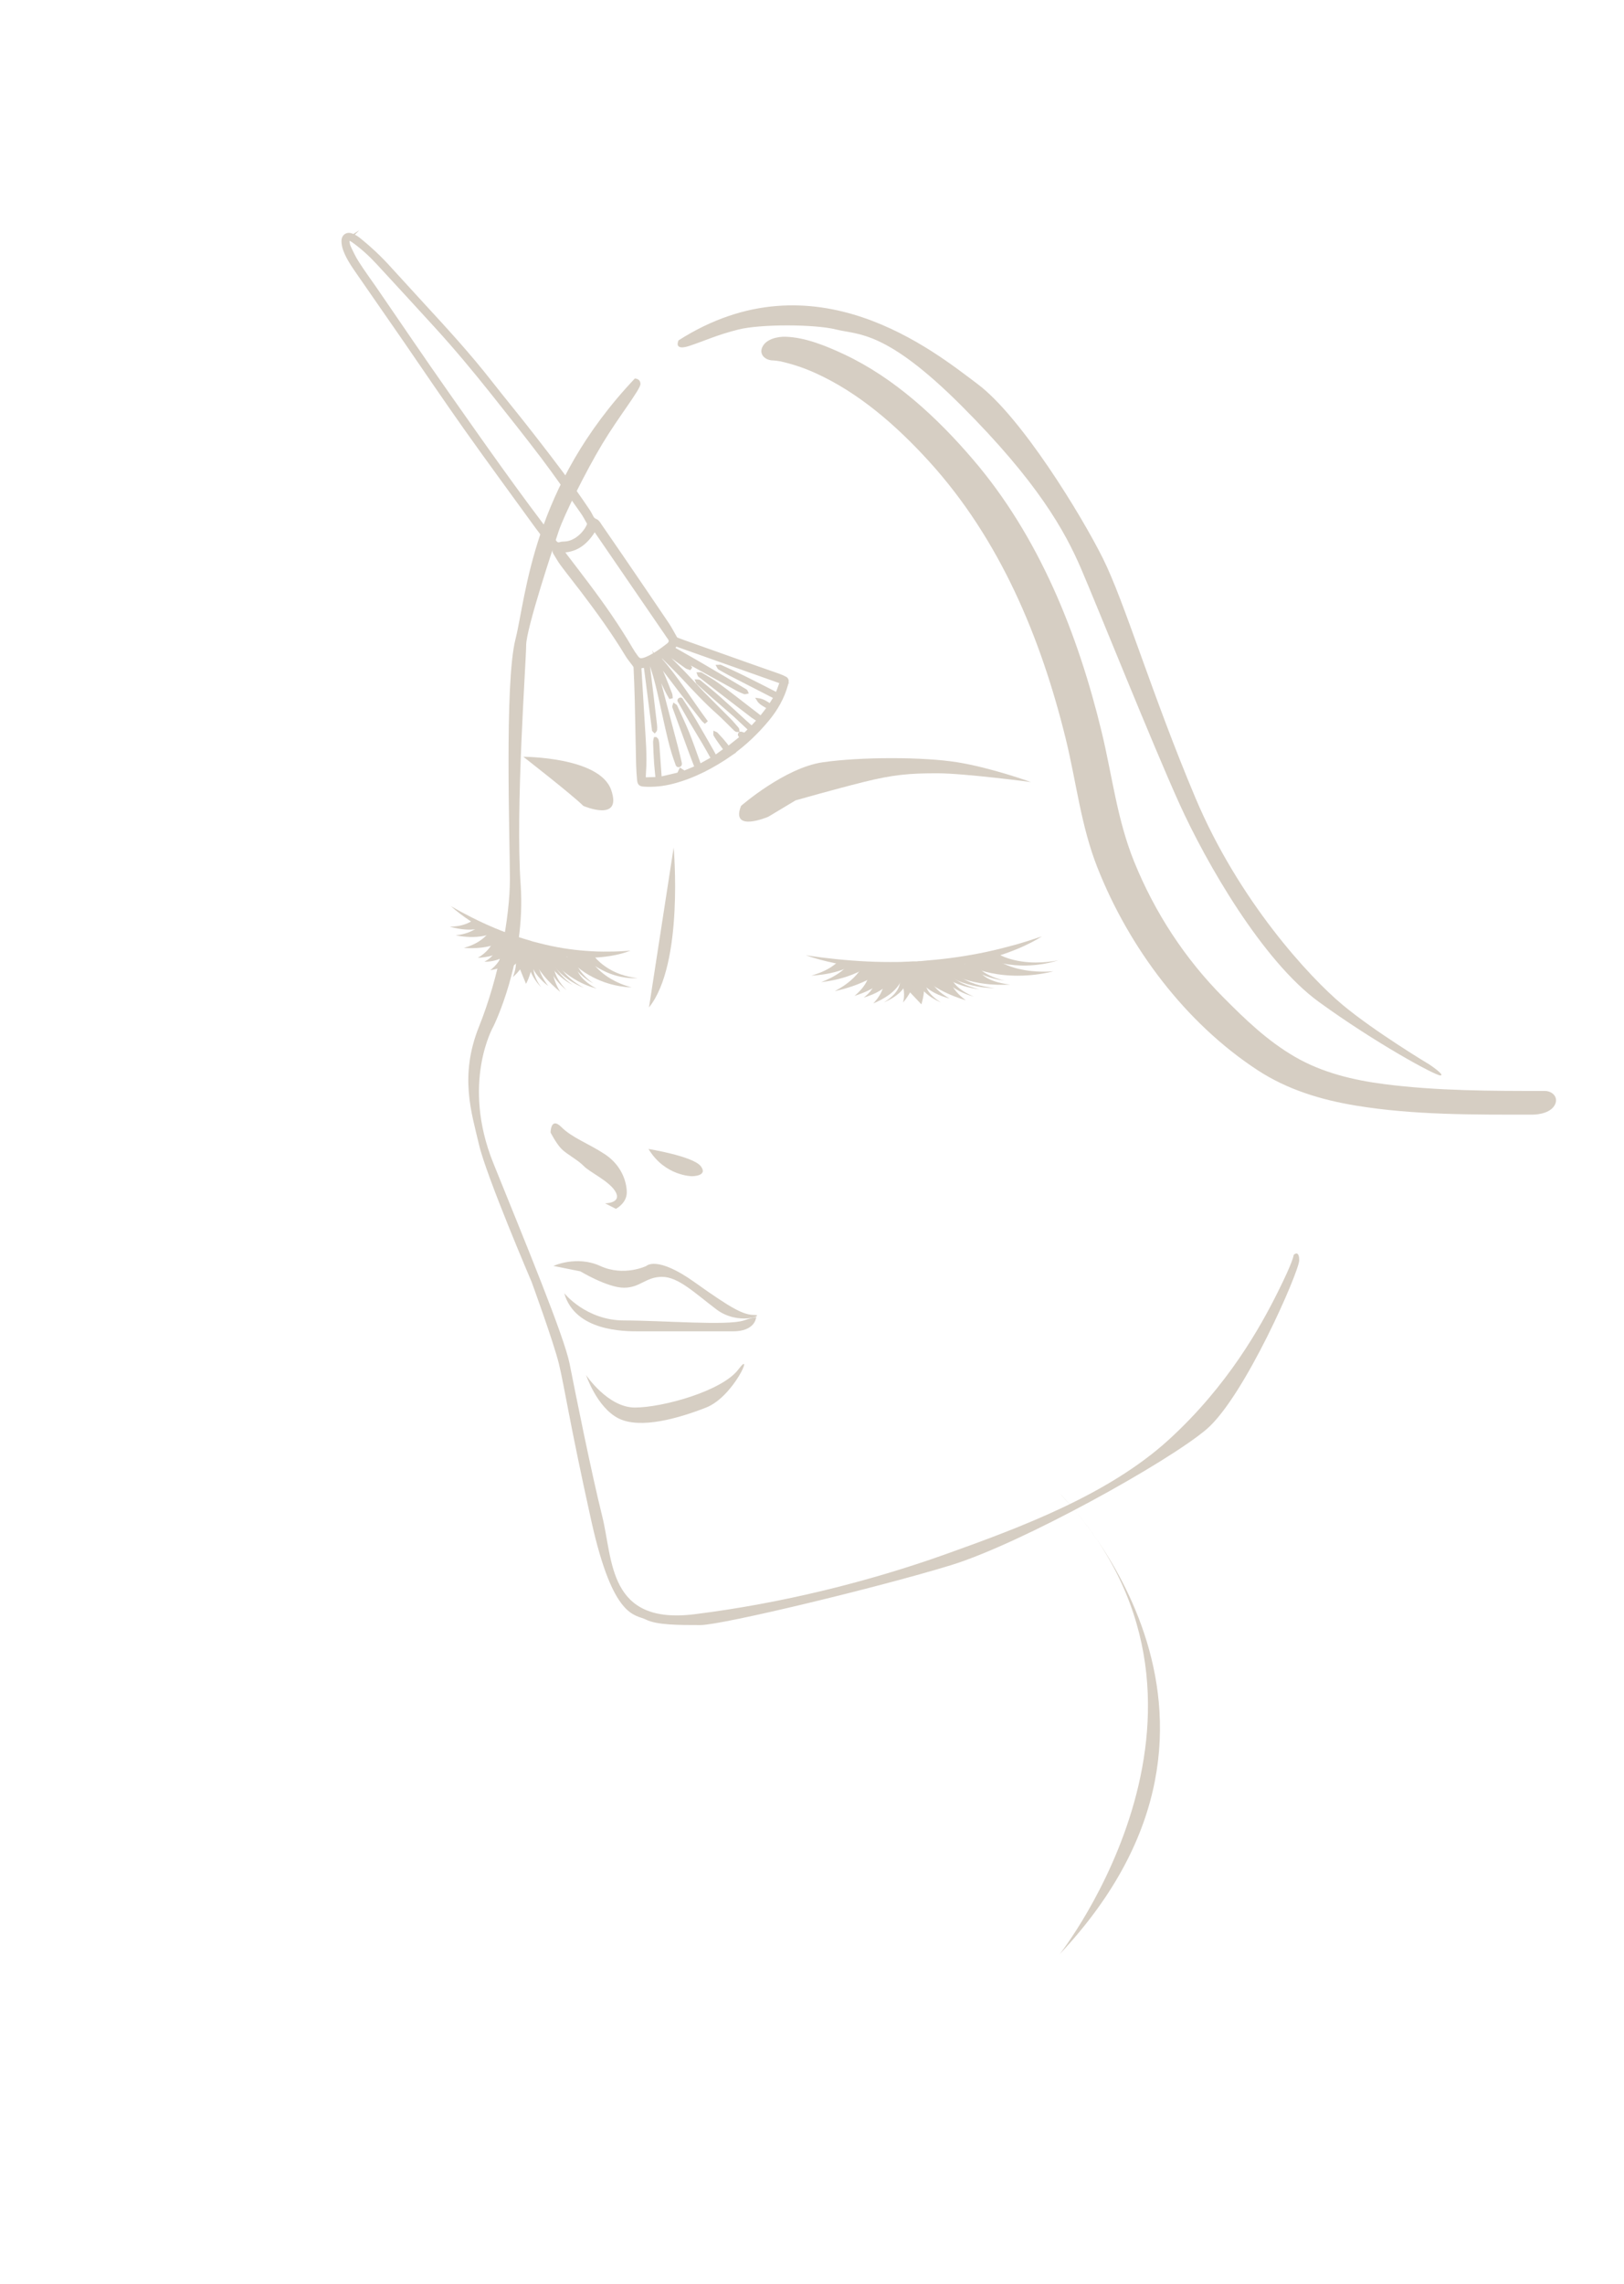 <?xml version="1.0" encoding="UTF-8"?><svg xmlns="http://www.w3.org/2000/svg" viewBox="0 0 133 187"><defs><style>.d,.e{fill:#D6CEC3;}.e{stroke:#D6CEC3;stroke-miterlimit:10;stroke-width:.25px;}</style></defs><g id="a"><path class="d" d="M.47-33.34S-6.91-9.09-10.07-3.81c-3.16,5.27-3.16,15.81-3.16,15.81,0,0,2.11-10.54,4.22-14.76C-6.91-6.98-3.74-16.47,.47-33.34Z"/><path class="d" d="M52,30.99s.45,0,.45,.45-1.78,2.67-3.12,4.9c-1.34,2.23-3.12,5.8-3.57,7.13-.45,1.34-2.67,8.02-2.67,9.36s-.89,13.37-.45,19.61-2.23,11.59-2.23,11.59c0,0-2.67,4.62,0,11.22,2.67,6.61,5.8,14.18,6.24,16.41s1.78,8.92,2.67,12.48,.45,8.92,7.58,8.02c7.13-.89,14.26-2.67,20.51-4.9s13.37-4.9,18.28-9.36c4.9-4.46,7.58-9.36,8.92-12.04,1.34-2.67,1.34-3.12,1.34-3.12,0,0,.45-.45,.45,.45s-4.46,11.14-7.58,13.82c-3.12,2.67-15.16,9.36-20.95,11.14-5.8,1.78-18.72,4.9-20.51,4.9s-3.57,0-4.46-.45-2.67,0-4.46-8.02c-1.78-8.02-2.23-11.14-2.67-12.93s-2.23-6.69-2.23-6.69c0,0-3.71-8.66-4.31-11.24s-1.63-5.61,0-9.67c1.63-4.06,2.53-8.96,2.53-12.08s-.45-16.05,.45-19.61,1.34-12.48,9.81-21.4Z"/><path class="d" d="M45.31,103.65s1.91-.89,3.85,0,3.77,0,3.77,0c0,0,.85-.89,3.97,1.34,3.12,2.23,4.01,2.67,4.9,2.67s-1.34,.89-3.12-.45c-1.78-1.34-3.12-2.67-4.46-2.67s-1.78,.89-3.12,.89-3.57-1.34-3.57-1.34l-2.23-.45Z"/><path class="d" d="M46.21,105.88s1.78,2.23,4.9,2.23,8.47,.45,9.81,0c1.34-.45,.99-.19,.99-.19,0,0-.1,1.08-1.88,1.08h-7.73c-1.19,0-5.2,0-6.09-3.12Z"/><path class="d" d="M47.99,112.57s1.78,2.67,4.01,2.67,7.13-1.34,8.47-3.12-.37,2.23-2.64,3.12-5.39,1.78-7.17,.89-2.67-3.57-2.67-3.57Z"/><path class="d" d="M55.57,27.87s-.45,.89,.89,.45c1.34-.45,2.23-.89,4.01-1.34s6.24-.45,8.02,0,4.01,0,10.25,6.24c6.24,6.24,8.47,10.25,9.81,13.37s5.8,14.26,8.02,19.17,6.84,12.93,11.44,16.27c4.6,3.34,9.51,6.02,9.95,6.02s-.89-.89-.89-.89c0,0-4.46-2.67-7.13-4.9s-8.47-8.47-12.04-16.94c-3.57-8.47-5.8-16.05-7.58-19.61-1.78-3.57-6.69-11.59-10.25-14.26s-13.37-10.7-24.52-3.57Z"/><path class="d" d="M45.09,92.73s0-1.34,.89-.45,2.23,1.34,3.57,2.23c1.34,.89,1.78,2.23,1.78,3.12s-.89,1.34-.89,1.34l-.89-.45s1.34,0,.89-.89-2.13-1.64-2.63-2.16-1.39-.96-1.83-1.41-.89-1.34-.89-1.34Z"/><path class="d" d="M53.11,94.07s3.65,.59,4.28,1.41-.71,.82-.71,.82c0,0-2.23,0-3.57-2.23Z"/><path class="d" d="M55.17,69.39s.86,9.52-2.02,13.09l2.02-13.09Z"/><path class="d" d="M60.69,65.98s3.57-3.12,6.69-3.57c3.12-.45,8.25-.45,11.03,0,2.79,.45,6.02,1.62,6.02,1.62,0,0-5.46-.72-7.69-.72s-3.59,.11-6.03,.72c-2.44,.61-5.56,1.5-5.56,1.5l-2.23,1.34s-3.12,1.34-2.23-.89Z"/><path class="d" d="M47.77,65.98s3.23,1.4,2.28-1.31c-.95-2.71-7.19-2.71-7.19-2.71,0,0,4.01,3.12,4.9,4.01Z"/><g><path class="d" d="M66.04,78.22c1.67,.25,3.33,.42,5,.5,.83,.04,1.67,.05,2.5,.04,.21,0,.41-.01,.62-.02,.21,0,.41-.02,.62-.03h.31l.15-.02h.15l.62-.06c1.64-.13,3.25-.37,4.8-.7,.78-.17,1.54-.36,2.3-.57,.75-.21,1.49-.45,2.23-.7-1.14,.72-2.56,1.31-4.12,1.76-1.56,.45-3.27,.75-5.03,.89-.88,.07-1.76,.1-2.65,.09-.88-.02-1.76-.06-2.63-.15-.86-.09-1.71-.22-2.53-.39-.82-.17-1.61-.38-2.34-.63Z"/><path class="d" d="M81.59,78.03c.3,.18,.77,.4,1.42,.56,1.65,.41,3.24,.12,3.66,.03-.39,.13-1.77,.55-3.58,.4-1.38-.12-2.3-.51-2.68-.69,.39-.1,.78-.2,1.17-.29Z"/><path class="d" d="M77.33,79.01c.06,.23,.21,.54,.54,.86,.74,.72,1.92,1.03,2.38,1.14-.44-.06-1.5-.22-2.44-.74-.89-.49-1.22-1.03-1.33-1.27,.28,0,.57,0,.85,0Z"/><path class="d" d="M79.7,78.51c.06,.2,.18,.48,.48,.77,.66,.64,1.71,.92,2.12,1.01-.4-.05-1.33-.2-2.17-.65-.8-.43-1.08-.91-1.19-1.13,.25,0,.51,0,.76,0Z"/><path class="d" d="M77.79,79.27c-.04,.23-.03,.55,.15,.91,.41,.8,1.42,1.25,1.82,1.42-.41-.11-1.36-.41-2.05-1.04-.66-.59-.74-1.16-.74-1.41l.82,.12Z"/><path class="d" d="M75.94,79.58c-.11,.22-.22,.53-.17,.91,.12,.83,.96,1.38,1.29,1.58-.36-.15-1.19-.55-1.65-1.23-.44-.65-.32-1.21-.24-1.46,.26,.07,.51,.14,.77,.21Z"/><path class="d" d="M75.99,79.39c0,.25,.05,.56,.22,.9,.37,.73,1.12,1.21,1.56,1.46-.36-.09-1.42-.39-2.09-1.08-.6-.62-.55-1.2-.51-1.42l.81,.14Z"/><path class="d" d="M73.55,79.58c.11,.22,.21,.54,.15,.91-.13,.82-.98,1.38-1.32,1.58,.36-.15,1.2-.54,1.67-1.23,.45-.65,.34-1.21,.26-1.46-.26,.07-.51,.13-.77,.2Z"/><path class="d" d="M77.9,79.25c.14,.22,.39,.5,.83,.79,.98,.63,2.25,.81,2.73,.86-.46,0-1.54-.06-2.65-.46-1.05-.38-1.55-.88-1.75-1.1l.84-.08Z"/><path class="d" d="M78.6,78.68c.42,.27,1.28,.73,2.62,1,2.43,.49,4.59-.04,5.06-.16-.46,.04-1.96,.13-3.44-.36-.92-.31-1.45-.71-1.71-.94-.84,.15-1.69,.31-2.53,.46Z"/><path class="d" d="M68.65,78.72c-.16,.15-.38,.33-.67,.51-.54,.33-1.12,.53-1.54,.65,.52-.03,1.34-.11,2.21-.37,.49-.15,.87-.32,1.15-.46-.39-.11-.77-.22-1.16-.32Z"/><path class="d" d="M69.58,78.86c-.15,.19-.36,.42-.67,.66-.56,.43-1.19,.71-1.66,.89,.62-.07,1.57-.23,2.53-.61,.54-.21,.95-.44,1.25-.64-.49-.1-.97-.2-1.46-.29Z"/><path class="d" d="M70.75,78.87c-.12,.27-.3,.59-.6,.93-.55,.63-1.26,1.07-1.79,1.35,.77-.17,1.93-.49,3.03-1.1,.62-.34,1.06-.69,1.36-.97-.67-.07-1.33-.14-2-.2Z"/><path class="d" d="M73.76,80.4c.26,.29,.53,.59,.81,.89,.3,.32,.59,.63,.89,.94,.09-.31,.17-.65,.21-1.03,.04-.38,.04-.74,.01-1.05,.32,.27,.76,.59,1.36,.91,.74,.4,1.48,.66,2.06,.84-.37-.27-.88-.71-1.18-1.31-.18-.37-.22-.69-.22-.95,.4,.22,1.25,.63,2.56,.85,1.04,.17,1.94,.15,2.47,.12-.22-.02-1.74-.19-2.38-.92-.21-.24-.26-.46-.27-.63-.94-.11-1.88-.22-2.83-.32l-5.03,.46-.99,.44c-.05,.23-.14,.51-.31,.82-.26,.46-.63,.82-.94,1.08,.89-.29,1.42-.57,1.75-.78,.16-.1,.7-.46,.72-.46h0c-.03,.26-.1,.57-.27,.92-.18,.38-.43,.69-.66,.93,.36-.14,.82-.37,1.26-.68,.55-.4,.83-.8,.97-1.06Z"/><path class="d" d="M73.94,80.73c.08,.27,.12,.59,.09,.94-.01,.14-.04,.28-.07,.41,.12-.14,.23-.29,.34-.45,.24-.36,.41-.7,.53-1-.3,.03-.6,.07-.89,.1Z"/><path class="d" d="M71.65,80.51c-.05,.13-.12,.29-.22,.45-.2,.3-.46,.54-.69,.71,.1-.03,.23-.06,.37-.12,0,0,.36-.12,.7-.3,.63-.32,1.12-.82,1.18-.89l-.7-.36-.64,.51Z"/></g><g><path class="d" d="M36.87,74.16c1.2,.69,2.4,1.3,3.64,1.82,.62,.26,1.24,.49,1.86,.71,.16,.05,.31,.1,.47,.15,.16,.05,.31,.09,.47,.14l.23,.07,.12,.04,.12,.03,.47,.12c1.25,.32,2.5,.52,3.74,.61,.62,.05,1.23,.07,1.84,.06,.61,0,1.21-.03,1.81-.08-1,.39-2.19,.57-3.45,.59-1.26,.01-2.6-.15-3.94-.49-.67-.17-1.34-.38-2-.62-.66-.25-1.31-.53-1.93-.85-.63-.32-1.23-.67-1.81-1.06-.58-.38-1.12-.79-1.62-1.24Z"/><path class="d" d="M48.54,78.15c.19,.25,.49,.59,.95,.92,1.15,.84,2.4,.98,2.73,1.01-.32,.02-1.44,.06-2.76-.58-1.01-.48-1.61-1.11-1.86-1.38,.31,.01,.62,.02,.94,.03Z"/><path class="d" d="M45.14,77.95c0,.24,.04,.57,.23,.97,.4,.89,1.22,1.51,1.54,1.73-.32-.17-1.07-.61-1.67-1.36-.57-.71-.7-1.32-.73-1.58,.21,.08,.42,.16,.63,.24Z"/><path class="d" d="M47.03,78.11c0,.21,.04,.51,.2,.87,.36,.79,1.09,1.34,1.37,1.54-.29-.15-.95-.55-1.49-1.21-.5-.63-.62-1.17-.65-1.41l.56,.21Z"/><path class="d" d="M45.43,78.32c-.07,.21-.14,.52-.07,.92,.14,.88,.8,1.59,1.07,1.85-.28-.22-.93-.76-1.32-1.55-.37-.74-.31-1.31-.26-1.56l.59,.34Z"/><path class="d" d="M43.99,78.13c-.13,.18-.28,.46-.31,.83-.08,.83,.43,1.59,.64,1.87-.24-.24-.77-.85-.98-1.63-.19-.74,.01-1.25,.13-1.47,.18,.13,.35,.27,.53,.4Z"/><path class="d" d="M44.06,77.96c-.05,.24-.08,.55-.02,.93,.13,.8,.58,1.47,.86,1.83-.25-.18-.98-.76-1.33-1.6-.32-.76-.16-1.3-.09-1.51l.58,.35Z"/><path class="d" d="M42.2,77.49c.04,.24,.05,.57-.08,.91-.27,.76-1.02,1.06-1.31,1.16,.3-.05,1.01-.2,1.5-.73,.47-.5,.51-1.08,.5-1.34-.21,0-.41,0-.62-.01Z"/><path class="d" d="M45.52,78.34c.06,.25,.19,.59,.46,.98,.6,.87,1.51,1.38,1.86,1.56-.34-.13-1.14-.47-1.89-1.16-.7-.65-.98-1.26-1.08-1.53l.64,.15Z"/><path class="d" d="M46.17,77.97c.26,.37,.8,1.05,1.75,1.67,1.72,1.12,3.44,1.19,3.81,1.2-.35-.09-1.49-.4-2.5-1.27-.63-.54-.94-1.07-1.08-1.36-.66-.08-1.33-.16-1.99-.23Z"/><path class="d" d="M38.72,75.35c-.15,.11-.35,.22-.61,.31-.47,.17-.95,.21-1.28,.21,.4,.11,1.03,.26,1.73,.24,.4-.01,.72-.07,.96-.14-.27-.21-.53-.42-.8-.62Z"/><path class="d" d="M39.38,75.72c-.15,.15-.36,.31-.64,.45-.51,.27-1.04,.37-1.42,.41,.48,.09,1.22,.2,2.02,.09,.45-.06,.81-.17,1.07-.28-.34-.22-.69-.45-1.03-.67Z"/><path class="d" d="M40.25,76.05c-.14,.23-.35,.49-.64,.74-.54,.46-1.16,.69-1.62,.82,.61,.04,1.55,.05,2.49-.25,.53-.16,.93-.38,1.22-.57-.48-.24-.97-.49-1.45-.73Z"/><path class="d" d="M42.19,78.33c.13,.35,.27,.71,.42,1.08,.16,.39,.31,.77,.47,1.14,.14-.27,.27-.58,.37-.93,.11-.36,.18-.7,.23-1.01,.18,.34,.45,.77,.83,1.24,.47,.58,.97,1.03,1.37,1.36-.22-.36-.51-.92-.61-1.58-.06-.4-.02-.73,.03-.97,.25,.32,.8,.94,1.74,1.5,.74,.45,1.42,.67,1.82,.78-.16-.08-1.26-.65-1.59-1.52-.11-.28-.1-.52-.07-.68-.68-.36-1.36-.71-2.05-1.07l-3.85-.9-.83,.16c-.08,.21-.21,.46-.41,.7-.29,.37-.64,.63-.93,.79,.72-.04,1.18-.17,1.47-.28,.14-.06,.62-.26,.63-.25h0c-.07,.24-.19,.53-.39,.82-.22,.32-.47,.55-.69,.72,.3-.04,.69-.13,1.08-.32,.5-.24,.79-.55,.95-.76Z"/><path class="d" d="M42.26,78.7c0,.28-.03,.6-.13,.93-.04,.13-.08,.26-.13,.37,.12-.1,.23-.22,.35-.34,.26-.28,.45-.56,.61-.82-.23-.05-.46-.09-.69-.14Z"/><path class="d" d="M40.59,77.87c-.06,.12-.15,.24-.26,.37-.21,.24-.46,.39-.66,.5,.08,0,.18,0,.3-.01,0,0,.3-.02,.59-.1,.54-.14,1.01-.49,1.07-.54l-.45-.54-.59,.32Z"/></g><path class="d" d="M63.29,29.51c.08,0,.16,.01,.23,.02,.1,0,.19,.03,.29,.04,.37,.05-.08-.03,.21,.04,.91,.21,1.81,.51,2.66,.89,3.64,1.62,6.75,4.36,9.41,7.28,5.8,6.38,9.15,14.41,11.19,22.71,.88,3.59,1.24,7.12,2.61,10.58,2.58,6.51,7.18,12.67,13.09,16.54,2.44,1.6,5.21,2.44,8.07,2.91,4.74,.78,9.63,.74,14.41,.74,.65,0,1.59-.18,1.9-.85,.27-.6-.24-1.09-.85-1.09-4.38,0-8.8,0-13.15-.56-2.55-.33-5.08-.94-7.32-2.24s-4.04-3.04-5.82-4.83c-3.18-3.19-5.65-6.98-7.34-11.15-1.4-3.47-1.78-6.97-2.65-10.58-1.94-8.04-5.13-16.04-10.57-22.37-2.93-3.42-6.42-6.65-10.53-8.58-1.46-.68-3.16-1.39-4.8-1.44-.65-.02-1.6,.19-1.9,.85-.28,.61,.24,1.07,.85,1.09h0Z"/><path class="d" d="M86.78,122.27s18.49,18.07,0,37.73c0,0,16.28-20.62,0-37.73Z"/><path class="e" d="M59.91,61.72c-1.5,1.04-3.08,1.88-4.83,2.33-.77,.2-1.56,.28-2.33,.23-.32-.02-.42-.1-.45-.42-.04-.43-.07-.85-.08-1.28-.04-1.74-.07-3.49-.11-5.23-.02-.9-.06-1.81-.1-2.71,0-.08-.07-.16-.11-.22-.18-.25-.39-.49-.55-.75-1.13-1.87-2.4-3.63-3.72-5.36-.53-.7-1.08-1.38-1.6-2.08-.23-.3-.41-.64-.61-.96-.02-.04-.04-.08-.05-.12,0-.26-.2-.41-.34-.59-.37-.47-.73-.95-1.09-1.43-1.97-2.72-3.96-5.42-5.9-8.16-1.66-2.35-3.27-4.73-4.9-7.1-1.32-1.91-2.65-3.82-3.97-5.73-.38-.55-.75-1.12-.97-1.76-.07-.21-.11-.44-.11-.66,0-.4,.32-.63,.7-.49,.21,.07,.4,.19,.57,.32,.93,.74,1.79,1.55,2.58,2.43,.89,.98,1.79,1.96,2.68,2.93,1.9,2.06,3.79,4.12,5.51,6.32,1.19,1.52,2.43,3.01,3.61,4.54,1.54,1.98,3.07,3.97,4.46,6.06,.06,.09,.11,.18,.16,.27,.11,.19,.16,.41,.43,.51,.17,.06,.28,.27,.39,.43,.57,.82,1.14,1.65,1.7,2.47,1.28,1.87,2.55,3.74,3.82,5.62,.23,.35,.42,.73,.63,1.09,.03,.05,.1,.1,.16,.12,.18,.07,.36,.13,.54,.2,1.48,.53,2.97,1.06,4.45,1.58,1.09,.39,2.18,.77,3.27,1.15,.2,.07,.41,.16,.59,.26,.07,.04,.12,.13,.13,.21,0,.1-.03,.22-.06,.32-.29,1.05-.82,1.99-1.53,2.85-.88,1.06-1.86,2-2.99,2.81ZM28.56,19.54l-.08,.05c.03,.2,.03,.41,.11,.59,.21,.45,.42,.91,.69,1.32,.45,.71,.95,1.39,1.43,2.08,2,2.91,3.97,5.83,6,8.71,2.85,4.05,5.68,8.1,8.71,12.02,.13,.17,.24,.27,.48,.19,.11-.04,.23-.03,.34-.04,.92-.04,1.68-.85,1.94-1.47,.02-.05,.03-.14,0-.18-.17-.3-.33-.61-.53-.89-1.06-1.5-2.11-3.02-3.22-4.49-1.36-1.79-2.76-3.55-4.16-5.31-1.48-1.86-3-3.68-4.6-5.43-1.58-1.72-3.15-3.45-4.74-5.16-.6-.65-1.26-1.25-1.98-1.77-.12-.09-.26-.15-.39-.22Zm35.44,36.32l-8.66-3.07-.2,.3c.85,.49,1.71,.96,2.55,1.46,1.13,.66,2.26,1.33,3.38,2,.04,.02,.05,.09,.07,.13-.06,.01-.12,.05-.17,.03-.22-.09-.44-.18-.65-.3-1.44-.79-2.87-1.59-4.31-2.38-.06-.03-.12-.07-.18-.1-.06-.03-.12-.06-.18-.09,.29,.28,.68,.46,.89,.81l-.05,.07c-.11-.04-.23-.06-.31-.13-.48-.34-.96-.69-1.44-1.04-.09-.07-.14-.07-.21,.04,.06,.07,.11,.13,.17,.19,.43,.43,.88,.86,1.3,1.3,.53,.55,1.03,1.11,1.56,1.66,.71,.73,1.44,1.44,2.15,2.16,.24,.24,.46,.51,.69,.77,.03,.03,.01,.09,.02,.14-.05,0-.1,0-.14-.03-.04-.02-.07-.06-.11-.09-.46-.45-.91-.92-1.39-1.35-1.04-.92-1.97-1.94-2.92-2.95-.52-.55-1.07-1.08-1.61-1.63l-.22,.15c1.42,1.6,2.51,3.42,3.77,5.12l-.07,.06c-.06-.06-.13-.1-.18-.17-.59-.75-1.18-1.51-1.77-2.26-.54-.7-1.07-1.4-1.6-2.1-.12-.16-.24-.33-.36-.5,.18,.51,.4,.99,.6,1.48,.18,.44,.35,.88,.52,1.32,.02,.06,.01,.14,.02,.21l-.08,.02c-.46-.79-.8-1.64-1.18-2.47,.09,.4,.18,.79,.29,1.19,.47,1.8,.95,3.61,1.42,5.41,.1,.39,.2,.79,.29,1.19,.02,.09,.06,.23-.09,.27-.14,.04-.16-.09-.19-.18-.48-1.26-.74-2.59-1.04-3.91-.3-1.33-.56-2.68-.99-3.97-.03-.09-.06-.19-.08-.29-.14,.04-.22,.07-.2,.23,.2,1.59,.38,3.17,.57,4.76,.02,.14,.02,.29,.01,.44,0,.03-.05,.07-.08,.11-.03-.03-.07-.05-.09-.09-.02-.02,0-.06-.01-.1-.17-1.29-.34-2.58-.5-3.87-.06-.43-.11-.85-.17-1.28l-.44,.08c.09,1.5,.18,2.99,.27,4.48,.08,1.38,.21,2.75,.11,4.15-.01,.17-.02,.35-.02,.53l1.05-.03c-.04-.45-.09-.88-.12-1.3-.04-.56-.06-1.13-.08-1.69,0-.09,.03-.19,.05-.28h.05s.09,.08,.11,.14c.03,.1,.04,.21,.05,.32,.07,.92,.13,1.84,.2,2.79l1.57-.37-.04-.05,.13-.28,.31,.2,.97-.4c-.18-.47-.35-.9-.51-1.34-.44-1.19-.88-2.39-1.31-3.58-.02-.05,0-.12,.02-.18,.04,.03,.11,.05,.13,.09,.33,.73,.68,1.45,.98,2.19,.33,.81,.61,1.65,.91,2.47,.02,.06,.04,.13,.06,.21l1.06-.59c-.24-.43-.47-.84-.71-1.25-.35-.59-.71-1.18-1.06-1.77-.3-.52-.59-1.04-.89-1.56-.04-.08-.16-.17-.03-.25,.13-.09,.17,.06,.21,.13,.35,.53,.7,1.06,1.02,1.61,.47,.8,.93,1.6,1.39,2.41,.1,.17,.19,.35,.3,.54l.8-.58c-.15-.2-.3-.41-.44-.61-.14-.2-.27-.39-.39-.59-.02-.03,0-.1,0-.15,.04,.02,.1,.02,.12,.05,.15,.16,.3,.32,.45,.49,.18,.21,.35,.42,.53,.65l1.05-.83c-.06-.13-.24-.22-.09-.34,.05-.05,.22,.04,.38,.08l.41-.4c-.41-.39-.81-.76-1.21-1.13-.61-.54-1.23-1.06-1.84-1.6-.41-.36-.81-.73-1.22-1.1-.03-.03-.03-.1-.05-.14,.05,0,.11,0,.16,.02,.03,0,.05,.03,.08,.05,.52,.43,1.05,.86,1.56,1.31,.72,.64,1.42,1.29,2.13,1.94,.18,.16,.36,.32,.55,.49l.55-.59c-.17-.11-.33-.2-.48-.31-1.45-1.11-2.91-2.23-4.35-3.35-.04-.03-.04-.09-.06-.14,.06,0,.13-.02,.18,0,.47,.29,.97,.56,1.41,.89,.89,.65,1.76,1.34,2.63,2.01,.29,.22,.57,.44,.87,.67l.62-.8c-.31-.21-.66-.34-.85-.66,.38,.05,.68,.25,.99,.46l.41-.65c-.06-.03-.11-.06-.16-.08-1.18-.61-2.37-1.21-3.55-1.82-.29-.15-.57-.32-.86-.48-.05-.03-.06-.1-.09-.15,.06,0,.13-.03,.18-.01,.68,.31,1.36,.62,2.02,.95,.81,.4,1.61,.81,2.41,1.22,.06,.03,.12,.05,.2,.09l.35-.95Zm-17.93-10.74c.1,.14,.18,.25,.26,.36,.61,.8,1.22,1.59,1.82,2.39,1.27,1.69,2.48,3.42,3.55,5.25,.13,.23,.28,.45,.44,.66,.19,.26,.32,.28,.65,.18,.05-.02,.11-.04,.16-.06,.64-.27,1.2-.68,1.74-1.1,.22-.17,.26-.35,.11-.55-.1-.14-.2-.28-.29-.42-1.91-2.79-3.82-5.57-5.73-8.36-.03-.04-.06-.07-.08-.11-.6,.98-1.36,1.71-2.62,1.76Z"/></g><g id="b"/><g id="c"/></svg>